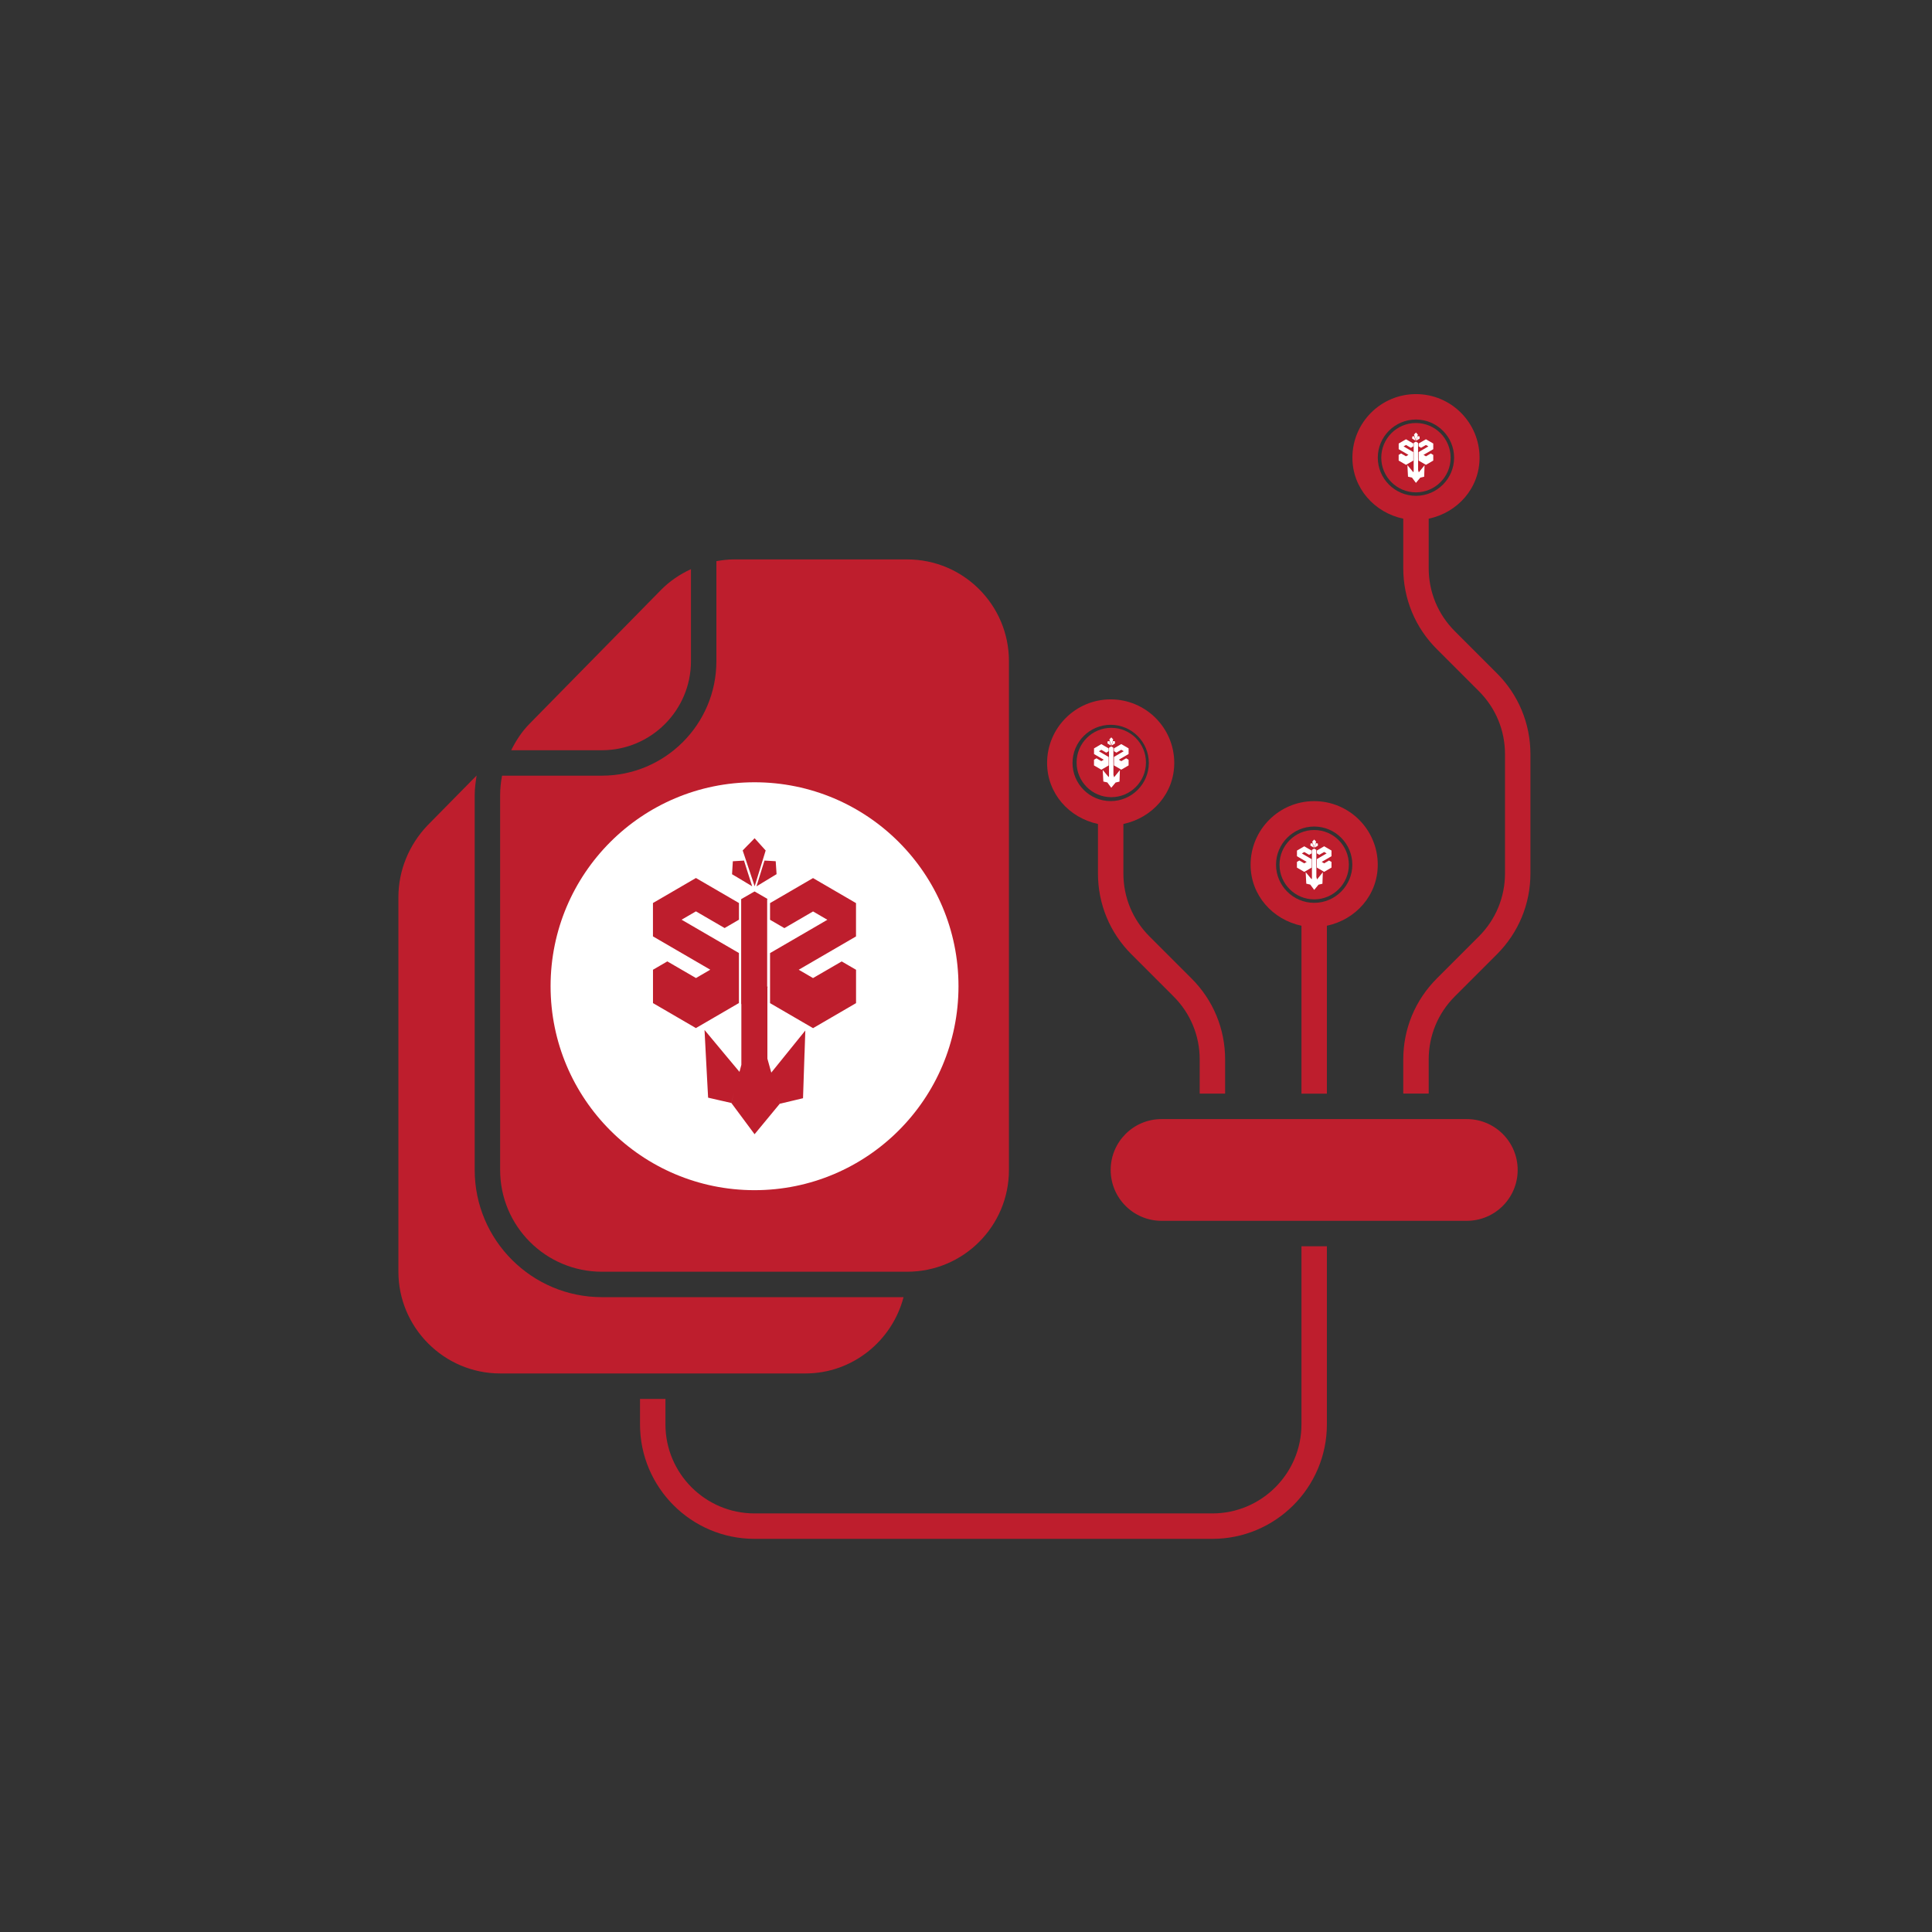 <?xml version="1.0" encoding="UTF-8"?>
<svg id="Layer_1" data-name="Layer 1" xmlns="http://www.w3.org/2000/svg" version="1.1" viewBox="0 0 512 512">
  <rect x="0" y="0" width="512" height="512" fill="#333333" stroke="none"/>
  <defs>
    <style>
      .cls-1 {
        fill: #be1e2d;
      }

      .cls-1, .cls-2 {
        stroke-width: 0px;
      }

      .cls-2 {
        fill: #fff;
      }
    </style>
  </defs>
  <path class="cls-1" d="M183.11,175.22v-24.39c-2.92,1.35-5.63,3.16-7.93,5.5l-34.91,35.54c-2.01,2.05-3.55,4.43-4.8,6.95h24.04c13.01,0,23.6-10.59,23.6-23.6"/>
  <path class="cls-1" d="M159.51,337.02h80.9c14.89,0,26.97-12.07,26.97-26.97v-134.83c0-14.9-12.07-26.97-26.97-26.97h-45.99c-1.55,0-3.07.2-4.57.46v26.51c0,16.73-13.61,30.34-30.34,30.34h-26.46c-.33,1.7-.51,3.44-.51,5.2v99.29c0,14.89,12.07,26.97,26.97,26.97M213.44,259.49h-26.97c-9.3,0-16.85-7.56-16.85-16.85s7.56-16.85,16.85-16.85h10.11v-10.11c0-1.86,1.51-3.37,3.37-3.37s3.37,1.51,3.37,3.37v10.11h23.6c1.86,0,3.37,1.51,3.37,3.37s-1.51,3.37-3.37,3.37h-40.45c-5.58,0-10.11,4.54-10.11,10.11s4.54,10.11,10.11,10.11h26.97c9.3,0,16.85,7.56,16.85,16.85s-7.56,16.85-16.85,16.85h-10.11v10.11c0,1.86-1.51,3.37-3.37,3.37s-3.37-1.51-3.37-3.37v-10.11h-23.6c-1.86,0-3.37-1.51-3.37-3.37s1.51-3.37,3.37-3.37h40.45c5.58,0,10.11-4.54,10.11-10.11s-4.54-10.11-10.11-10.11"/>
  <path class="cls-1" d="M388.72,296.57h-80.9c-7.45,0-13.48,6.04-13.48,13.48s6.04,13.48,13.48,13.48h80.9c7.45,0,13.48-6.04,13.48-13.48s-6.04-13.48-13.48-13.48"/>
  <path class="cls-1" d="M239.44,343.76h-79.93c-18.59,0-33.71-15.12-33.71-33.71v-99.29c0-1.78.24-3.52.51-5.24l-13.05,13.25c-4.85,5.12-7.68,11.86-7.68,19.01v99.23c0,14.83,12.13,26.97,26.97,26.97h80.9c12.49,0,22.98-8.65,26-20.22"/>
  <path class="cls-1" d="M290.97,218.36v13.11c0,8.1,3.15,15.73,8.89,21.45l11.16,11.16c4.46,4.46,6.91,10.38,6.91,16.69v9.05h6.74v-9.05c0-8.1-3.16-15.73-8.89-21.45l-11.16-11.16c-4.46-4.46-6.91-10.38-6.91-16.69v-13.11c7.63-1.61,13.48-8.07,13.48-16.17,0-9.3-7.56-16.85-16.85-16.85s-16.85,7.56-16.85,16.85c0,8.1,5.86,14.56,13.48,16.17M294.34,192.08c5.58,0,10.11,4.54,10.11,10.11s-4.54,10.11-10.11,10.11-10.11-4.54-10.11-10.11,4.54-10.11,10.11-10.11"/>
  <path class="cls-1" d="M344.9,245.33v44.5h6.74v-44.5c7.63-1.61,13.48-8.07,13.48-16.17,0-9.3-7.56-16.85-16.85-16.85s-16.85,7.56-16.85,16.85c0,8.1,5.85,14.56,13.48,16.17M348.27,219.04c5.58,0,10.11,4.54,10.11,10.11s-4.54,10.11-10.11,10.11-10.11-4.54-10.11-10.11,4.54-10.11,10.11-10.11"/>
  <path class="cls-1" d="M396.69,178.42l-11.16-11.16c-4.46-4.46-6.91-10.38-6.91-16.69v-13.11c7.63-1.61,13.48-8.07,13.48-16.17,0-9.3-7.56-16.85-16.85-16.85s-16.85,7.56-16.85,16.85c0,8.1,5.86,14.56,13.48,16.17v13.11c0,8.1,3.15,15.73,8.89,21.45l11.16,11.16c4.46,4.46,6.91,10.38,6.91,16.69v31.59c0,6.31-2.46,12.23-6.91,16.69l-11.16,11.16c-5.73,5.73-8.89,13.35-8.89,21.45v9.05h6.74v-9.05c0-6.31,2.46-12.23,6.91-16.69l11.16-11.16c5.73-5.73,8.89-13.35,8.89-21.45v-31.59c0-8.1-3.16-15.73-8.89-21.45M365.13,121.29c0-5.58,4.54-10.11,10.11-10.11s10.11,4.54,10.11,10.11-4.54,10.11-10.11,10.11-10.11-4.54-10.11-10.11"/>
  <path class="cls-1" d="M344.9,377.47c0,13.01-10.59,23.6-23.6,23.6h-121.35c-13.01,0-23.6-10.59-23.6-23.6v-6.74h-6.74v6.74c0,16.73,13.61,30.34,30.34,30.34h121.35c16.73,0,30.34-13.61,30.34-30.34v-47.19h-6.74v47.19Z"/>
  <g>
    <circle class="cls-1" cx="199.96" cy="262.64" r="41.09"/>
    <path class="cls-2" d="M199.96,207.31c-29.85,0-54.05,24.2-54.05,54.05s24.2,54.05,54.05,54.05,54.05-24.2,54.05-54.05-24.2-54.05-54.05-54.05ZM205.57,228.23l.23,3.43-3.68,2.23-1.64,1,.7-2.27h0l.78-2.52.64-2.04,1.44.08,1.51.09ZM198.36,223.81l1.62-1.67,2.93,3.25-1.02,3.32-1,3.25-.9,2.91-1.05-3.15-1.17-3.5-.95-2.84,1.54-1.59ZM194.22,228.24l1.51-.09,1.44-.09.64,2.04.8,2.51.72,2.26-1.64-.98h0s-1.82-1.1-1.82-1.1l-1.87-1.11.21-3.43ZM173.05,265.83v-8.84l3.8-2.21h0s7.59,4.41,7.59,4.41h0s3.79-2.21,3.79-2.21l-15.19-8.83v-8.84l11.39-6.63,11.4,6.63h0v4.42l-3.8,2.21-7.6-4.42-3.8,2.21,3.8,2.21,11.39,6.62h0v13.26l-11.4,6.63-11.39-6.63ZM213.21,279.04h0s-.4,12-.4,12l-2.98.71-3.14.75-.43-1.5.41,1.47-3.26,3.95-3.44,4.16-6.15-8.28.74-2.81-.75,2.81-3.15-.72-3-.69-.29-5.36-.35-6.62h0s-.31-5.96-.31-5.96l2.85,3.42,3.18,3.82,3.23,3.86.02-.05.48-1.82v-16.09l-.05-.03v-27.84l.05.03,3.42-1.97h.02s.08-.03.08-.03l3.44,1.99-.1.06h0s-.02.02-.02.02v23.12l.18.1-.12.07v18.94l1.03,3.7,3.12-3.86,3.11-3.85,2.79-3.45-.2,5.96ZM226.86,248.16l-15.19,8.83,3.79,2.21,7.6-4.41,3.8,2.21h0v8.84l-11.39,6.63-11.4-6.63v-13.26l11.4-6.62,3.79-2.21-3.79-2.21-7.6,4.42-3.8-2.21v-4.42h0l11.39-6.63,11.39,6.63v8.84Z"/>
  </g>
  <g>
    <circle class="cls-2" cx="294.5" cy="201.95" r="6.99"/>
    <path class="cls-1" d="M294.5,192.88c-5.08,0-9.19,4.12-9.19,9.19s4.12,9.19,9.19,9.19,9.19-4.12,9.19-9.19-4.12-9.19-9.19-9.19ZM295.46,196.44l.04.58-.63.38-.28.17.12-.39h0l.13-.43.11-.35h.25s.26.03.26.03ZM294.23,195.69l.28-.28.5.55-.17.56-.17.55-.15.5-.18-.54-.2-.59-.16-.48.26-.27ZM293.52,196.45l.26-.02.25-.02.11.35.14.43.12.38-.28-.17h0s-.31-.19-.31-.19l-.32-.19.04-.58ZM289.92,202.84v-1.5l.65-.38h0s1.29.75,1.29.75h0s.65-.38.65-.38l-2.58-1.5v-1.5l1.94-1.13,1.94,1.13h0v.75l-.65.38-1.29-.75-.65.38.65.38,1.94,1.13h0v2.25l-1.94,1.13-1.94-1.13ZM296.75,205.09h0s-.07,2.04-.07,2.04l-.51.12-.53.13-.07-.25.07.25-.55.67-.59.71-1.05-1.41.13-.48-.13.48-.54-.12-.51-.12-.05-.91-.06-1.13h0s-.05-1.01-.05-1.01l.49.58.54.65.55.66h0s.08-.32.08-.32v-2.74h0v-4.74h0s.58-.33.58-.33h0s.01,0,.01,0l.59.34h-.02s0,.01,0,.01h0v3.93l.03.02h-.02v3.23l.18.63.53-.66.53-.65.47-.59-.03,1.01ZM299.08,199.83l-2.58,1.5.65.38,1.29-.75.65.38h0v1.5l-1.94,1.13-1.94-1.13v-2.25l1.94-1.13.65-.38-.65-.38-1.29.75-.65-.38v-.75h0l1.94-1.13,1.94,1.13v1.5Z"/>
  </g>
  <g>
    <circle class="cls-2" cx="348.27" cy="229.02" r="6.99"/>
    <path class="cls-1" d="M348.27,219.96c-5.08,0-9.19,4.12-9.19,9.19s4.12,9.19,9.19,9.19,9.19-4.12,9.19-9.19-4.12-9.19-9.19-9.19ZM349.23,223.52l.04.58-.63.38-.28.17.12-.39h0l.13-.43.11-.35h.25s.26.03.26.03ZM348,222.77l.28-.28.5.55-.17.56-.17.55-.15.5-.18-.54-.2-.59-.16-.48.26-.27ZM347.3,223.52l.26-.02.25-.02.11.35.14.43.12.38-.28-.17h0s-.31-.19-.31-.19l-.32-.19.04-.58ZM343.7,229.92v-1.5l.65-.38h0s1.29.75,1.29.75h0s.65-.38.65-.38l-2.58-1.5v-1.5l1.94-1.13,1.94,1.13h0v.75l-.65.38-1.29-.75-.65.38.65.38,1.94,1.13h0v2.25l-1.94,1.13-1.94-1.13ZM350.53,232.16h0s-.07,2.04-.07,2.04l-.51.12-.53.13-.07-.25.07.25-.55.67-.59.71-1.05-1.41.13-.48-.13.48-.54-.12-.51-.12-.05-.91-.06-1.13h0s-.05-1.01-.05-1.01l.49.58.54.65.55.66h0s.08-.32.08-.32v-2.74h0v-4.74h0s.58-.33.58-.33h0s.01,0,.01,0l.59.34h-.02s0,.01,0,.01h0v3.93l.03.02h-.02v3.23l.18.63.53-.66.53-.65.47-.59-.03,1.01ZM352.85,226.91l-2.58,1.5.65.38,1.29-.75.65.38h0v1.5l-1.94,1.13-1.94-1.13v-2.25l1.94-1.13.65-.38-.65-.38-1.29.75-.65-.38v-.75h0l1.94-1.13,1.94,1.13v1.5Z"/>
  </g>
  <g>
    <circle class="cls-2" cx="375.24" cy="121.16" r="6.99"/>
    <path class="cls-1" d="M375.24,112.1c-5.08,0-9.19,4.12-9.19,9.19s4.12,9.19,9.19,9.19,9.19-4.12,9.19-9.19-4.12-9.19-9.19-9.19ZM376.19,115.65l.04.58-.63.38-.28.17.12-.39h0l.13-.43.11-.35h.25s.26.03.26.03ZM374.97,114.9l.28-.28.5.55-.17.56-.17.55-.15.5-.18-.54-.2-.59-.16-.48.26-.27ZM374.26,115.66l.26-.02.25-.02.11.35.14.43.12.38-.28-.17h0s-.31-.19-.31-.19l-.32-.19.04-.58ZM370.66,122.05v-1.5l.65-.38h0s1.29.75,1.29.75h0s.65-.38.65-.38l-2.58-1.5v-1.5l1.94-1.13,1.94,1.13h0v.75l-.65.38-1.29-.75-.65.38.65.38,1.94,1.13h0v2.25l-1.94,1.13-1.94-1.13ZM377.49,124.3h0s-.07,2.04-.07,2.04l-.51.12-.53.13-.07-.25.07.25-.55.67-.59.71-1.05-1.41.13-.48-.13.48-.54-.12-.51-.12-.05-.91-.06-1.13h0s-.05-1.01-.05-1.01l.49.58.54.65.55.66h0s.08-.32.08-.32v-2.74h0v-4.74h0s.58-.33.58-.33h0s.01,0,.01,0l.59.34h-.02s0,.01,0,.01h0v3.93l.03.02h-.02v3.23l.18.63.53-.66.53-.65.47-.59-.03,1.01ZM379.82,119.05l-2.58,1.5.65.38,1.29-.75.65.38h0v1.5l-1.94,1.13-1.94-1.13v-2.25l1.94-1.13.65-.38-.65-.38-1.29.75-.65-.38v-.75h0l1.94-1.13,1.94,1.13v1.5Z"/>
  </g>
</svg>